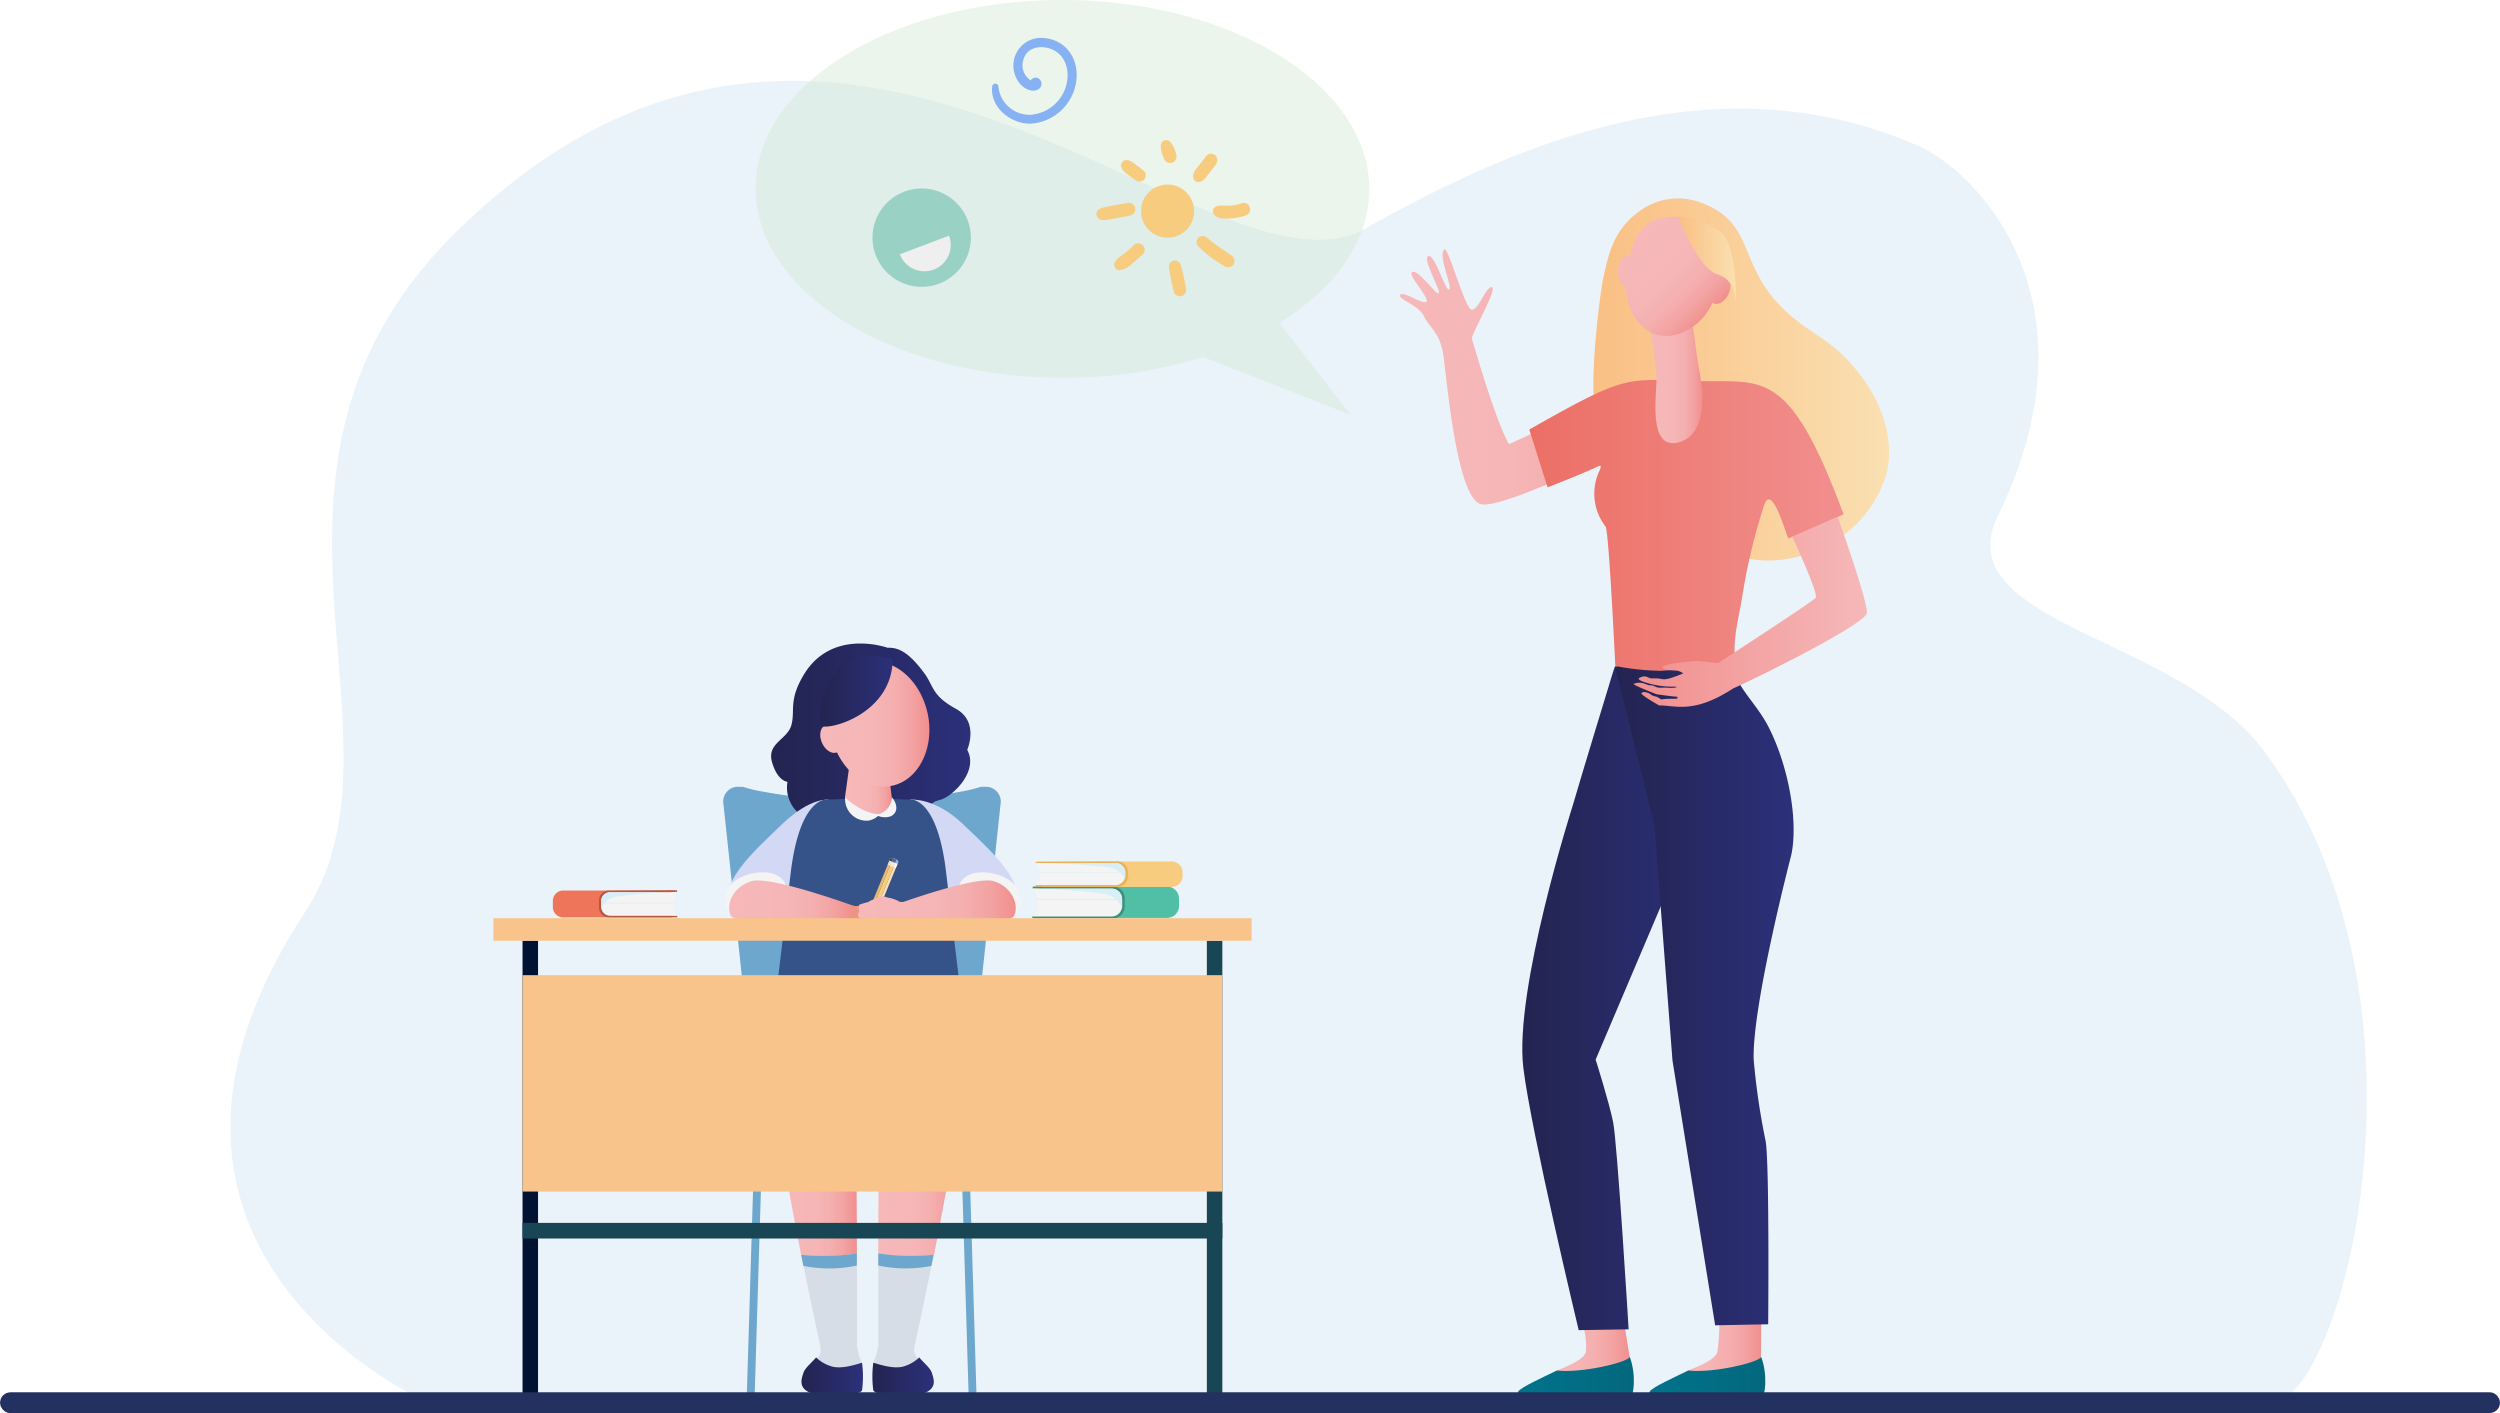 <svg xmlns="http://www.w3.org/2000/svg" xmlns:xlink="http://www.w3.org/1999/xlink" viewBox="0 0 361.5 204.34"><defs><style>.cls-1{isolation:isolate;}.cls-2{fill:#ebf3fa;}.cls-3{fill:url(#Dégradé_sans_nom_34);}.cls-4{fill:url(#Dégradé_sans_nom_44);}.cls-5{fill:url(#Dégradé_sans_nom_34-2);}.cls-6{fill:url(#Dégradé_sans_nom_44-2);}.cls-7{fill:url(#Dégradé_sans_nom_34-3);}.cls-8{fill:url(#linear-gradient);}.cls-9{fill:url(#linear-gradient-2);}.cls-10{fill:url(#Dégradé_sans_nom_21);}.cls-11{fill:url(#linear-gradient-3);}.cls-12{fill:url(#Dégradé_sans_nom_34-4);}.cls-13{fill:url(#Dégradé_sans_nom_34-5);}.cls-14{fill:url(#Dégradé_sans_nom_7);}.cls-15{fill:url(#Dégradé_sans_nom_21-2);}.cls-16{fill:#6ea7ce;}.cls-17{fill:url(#linear-gradient-4);}.cls-18{fill:#d3d9f4;}.cls-19{fill:#d7dde6;}.cls-20{fill:url(#linear-gradient-5);}.cls-21{fill:url(#linear-gradient-6);}.cls-22{fill:url(#Dégradé_sans_nom_34-6);}.cls-23{fill:url(#Dégradé_sans_nom_34-7);}.cls-24{fill:#355389;}.cls-25{fill:#f4f4f4;}.cls-26{fill:#ed9485;}.cls-27{fill:url(#Dégradé_sans_nom_34-8);}.cls-28{fill:url(#Dégradé_sans_nom_34-9);}.cls-29{fill:url(#Dégradé_sans_nom_34-10);}.cls-30{fill:#001333;}.cls-31{fill:#184655;}.cls-32{fill:#f8c48b;}.cls-33{fill:#50bfa5;}.cls-34{fill:#3c8f7c;}.cls-35{fill:#daeef7;mix-blend-mode:multiply;}.cls-36{fill:#f7cc7f;}.cls-37{fill:#eab054;}.cls-38{fill:#f2e9da;}.cls-39{fill:#e0d5c3;}.cls-40{fill:#e8ba70;}.cls-41{fill:#fae0b2;}.cls-42{fill:#476eb4;}.cls-43{fill:#88b5e2;}.cls-44{fill:#2c4b70;}.cls-45{fill:#fef8f8;}.cls-46{fill:#eddfca;}.cls-47{fill:#db3f2a;}.cls-48{fill:url(#Dégradé_sans_nom_34-11);}.cls-49{fill:#ee745a;}.cls-50{fill:#b85742;}.cls-51{fill:url(#linear-gradient-7);}.cls-52{fill:#cee6d1;opacity:0.4;}.cls-53{fill:#86b1f2;}.cls-54{fill:#9ad1c5;}.cls-55{fill:#efefef;}.cls-56{fill:none;stroke:#223160;stroke-miterlimit:10;stroke-width:2px;}</style><linearGradient id="Dégradé_sans_nom_34" x1="220.5" y1="193.99" x2="235.76" y2="193.99" gradientUnits="userSpaceOnUse"><stop offset="0" stop-color="#f6b8b9"/><stop offset="0.45" stop-color="#f6b6b7"/><stop offset="0.67" stop-color="#f5afaf"/><stop offset="0.84" stop-color="#f3a2a2"/><stop offset="0.99" stop-color="#f1908f"/><stop offset="1" stop-color="#f18f8e"/></linearGradient><linearGradient id="Dégradé_sans_nom_44" x1="219.48" y1="199.1" x2="236.26" y2="199.1" gradientUnits="userSpaceOnUse"><stop offset="0" stop-color="#00738b"/><stop offset="1" stop-color="#03687d"/></linearGradient><linearGradient id="Dégradé_sans_nom_34-2" x1="239.51" y1="194.14" x2="254.77" y2="194.14" xlink:href="#Dégradé_sans_nom_34"/><linearGradient id="Dégradé_sans_nom_44-2" x1="238.48" y1="199.1" x2="255.26" y2="199.1" xlink:href="#Dégradé_sans_nom_44"/><linearGradient id="Dégradé_sans_nom_34-3" x1="202.46" y1="54.49" x2="237.24" y2="54.49" xlink:href="#Dégradé_sans_nom_34"/><linearGradient id="linear-gradient" x1="220.11" y1="144.32" x2="247.65" y2="144.32" gradientUnits="userSpaceOnUse"><stop offset="0" stop-color="#232450"/><stop offset="1" stop-color="#2b307a"/></linearGradient><linearGradient id="linear-gradient-2" x1="233.53" y1="141.24" x2="259.36" y2="141.24" xlink:href="#linear-gradient"/><linearGradient id="Dégradé_sans_nom_21" x1="230.4" y1="54.87" x2="273.18" y2="54.87" gradientUnits="userSpaceOnUse"><stop offset="0" stop-color="#fabf83"/><stop offset="1" stop-color="#fae0b2"/></linearGradient><linearGradient id="linear-gradient-3" x1="221.1" y1="75.98" x2="266.56" y2="75.98" gradientUnits="userSpaceOnUse"><stop offset="0" stop-color="#ec6f65"/><stop offset="1" stop-color="#f18f8e"/></linearGradient><linearGradient id="Dégradé_sans_nom_34-4" x1="238.22" y1="54.65" x2="246.16" y2="54.65" xlink:href="#Dégradé_sans_nom_34"/><linearGradient id="Dégradé_sans_nom_34-5" x1="236.15" y1="34.48" x2="247.2" y2="45.54" xlink:href="#Dégradé_sans_nom_34"/><linearGradient id="Dégradé_sans_nom_7" x1="236.23" y1="88.49" x2="269.96" y2="88.49" gradientUnits="userSpaceOnUse"><stop offset="0" stop-color="#f18f8e"/><stop offset="1" stop-color="#f6b8b9"/></linearGradient><linearGradient id="Dégradé_sans_nom_21-2" x1="242.64" y1="37.77" x2="251.04" y2="37.77" xlink:href="#Dégradé_sans_nom_21"/><linearGradient id="linear-gradient-4" x1="111.51" y1="106.31" x2="140.34" y2="106.31" xlink:href="#linear-gradient"/><linearGradient id="linear-gradient-5" x1="115.89" y1="199.13" x2="124.76" y2="199.13" xlink:href="#linear-gradient"/><linearGradient id="linear-gradient-6" x1="126.16" y1="199.13" x2="135.03" y2="199.13" xlink:href="#linear-gradient"/><linearGradient id="Dégradé_sans_nom_34-6" x1="112.45" y1="167.62" x2="123.9" y2="167.62" xlink:href="#Dégradé_sans_nom_34"/><linearGradient id="Dégradé_sans_nom_34-7" x1="127.02" y1="167.62" x2="138.48" y2="167.62" xlink:href="#Dégradé_sans_nom_34"/><linearGradient id="Dégradé_sans_nom_34-8" x1="105.44" y1="130.31" x2="123.47" y2="130.31" xlink:href="#Dégradé_sans_nom_34"/><linearGradient id="Dégradé_sans_nom_34-9" x1="122.21" y1="113.69" x2="129.07" y2="113.69" xlink:href="#Dégradé_sans_nom_34"/><linearGradient id="Dégradé_sans_nom_34-10" x1="118.61" y1="104.71" x2="134.39" y2="104.71" xlink:href="#Dégradé_sans_nom_34"/><linearGradient id="Dégradé_sans_nom_34-11" x1="124.03" y1="130.77" x2="146.86" y2="130.77" xlink:href="#Dégradé_sans_nom_34"/><linearGradient id="linear-gradient-7" x1="118.61" y1="99.97" x2="129.08" y2="99.97" xlink:href="#linear-gradient"/></defs><g class="cls-1"><g id="Calque_2" data-name="Calque 2"><g id="_ëîé_1" data-name="‘ëîé_1"><path class="cls-2" d="M328.49,202.83c-16.71,0-267.66.06-267.8-.42l0-.07a.3.3,0,0,1,0-.09c-.09-.24-48.32-21.93-16.53-70.46C60.77,106.36,31,67.43,66.44,33.07c55.5-53.83,108.46,12.48,130.91,0,18.86-10.48,49.19-25.51,80-12,8.45,3.7,26.77,22.27,11.56,53.5-7.6,15.6,26.12,17.42,38.45,34C354.2,144.64,338.49,202.83,328.49,202.83Z"/><path class="cls-3" d="M229.32,195.43c.2-1.38-.24-3.76-1.32-7.48,2.14,0,3.95-.95,6.14-.92.6,3.5,1.52,9.25,1.52,9.25l.1,4.54-15.26.12s.13.06,4.63-2.78C225.46,198,229.14,196.76,229.32,195.43Z"/><path class="cls-4" d="M235.83,202H220.08c-.58-.05-.72-.53-.52-.82.42-.6,3.49-2,5.56-3,3.62.38,10-1.11,10.56-1.95C236.67,199,236.16,201.92,235.83,202Z"/><path class="cls-5" d="M248.33,195.43a26.32,26.32,0,0,0,0-7.73c2.14,0,4.18-.39,6.37-.36,0,3.6-.07,8.94-.07,8.94l.1,4.54-15.26.12s.13.06,4.63-2.78C244.47,198,248.14,196.76,248.33,195.43Z"/><path class="cls-6" d="M254.84,202H239.09c-.58-.05-.72-.53-.52-.82.41-.6,3.49-2,5.55-3,3.62.38,10-1.11,10.56-1.95C255.68,199,255.16,201.92,254.84,202Z"/><path class="cls-7" d="M237.24,63.68l-5.74-6.06s-6.14,3.38-13.3,6.61c-2-3.43-5.18-14.7-5.36-15.24s3.77-7.3,2.89-7.47-2,3.61-3,3.23-3.32-9.17-3.88-8.69c-1,.9,1.26,5.46.7,5.8s-2-5.06-3-4.83,1.8,4.91,1.49,5.36-3.31-4-3.93-2.93c-.34.55,2.76,3.82,2.12,4.19s-3.43-1.69-3.76-1,2.61,1.37,3.42,3.06,2.31,2.34,2.8,5.53,1.84,20.26,5.32,21.63C217.07,74,237.24,63.68,237.24,63.68Z"/><path class="cls-8" d="M233.53,96.34l4.66,2.59,9.46,14.47-16.92,39.82s1.9,6,2.52,9,2.25,30,2.25,30l-7.22.12s-6.86-28.6-8-37.88c-1.41-11.27,7.18-38.12,7.18-38.12,1.6-5.48,5.05-16.75,5.05-16.75S233.33,96.82,233.53,96.34Z"/><path class="cls-9" d="M249.73,90.9a13.63,13.63,0,0,0,1.45,7.29c1.17,2.36,3.2,4.22,4.65,7.12,2.74,5.48,4.23,13.27,3.2,18.28,0,0-5.67,21.68-5.45,29.61A101.91,101.91,0,0,0,255.31,165c.57,3.14.37,26.49.37,26.49l-7.67.15-6.17-38.29-2.61-34-5.7-22.92Z"/><path class="cls-10" d="M231.81,40.32c.75-3.52,1.52-7,5-9.58a9.31,9.31,0,0,1,9.08-1.46c9.13,3.31,4.22,10.55,15.54,18.26,3.52,2.4,4.85,3.24,7.38,6.43,3.53,4.47,5.46,10.48,3.69,15.42-3.68,10.21-15.06,13.16-21,11-11.09-4-20.32-18.09-20.93-21.93C229.91,54.36,231.33,42.58,231.81,40.32Z"/><path class="cls-11" d="M231,67.48c-2.57,1.19-7.22,3-7.22,3l-2.65-8.37c15-8.51,13.79-7.13,25-7,9,.13,12.73-1.58,20.45,19.27,0,0-5.88,2.64-8,3.49-.91-2.58-2.54-7.72-3.5-4.79a85.75,85.75,0,0,0-3.2,13.5c-.45,2.72-1.43,6.21-.92,9A83.5,83.5,0,0,1,240.19,97h0a37.19,37.19,0,0,1-6.62-.7s-.91-19.34-1.4-20.15a7.75,7.75,0,0,1-.88-8.1C231.59,67.33,231.5,67.24,231,67.48Z"/><path class="cls-12" d="M244.71,46.51s.71,5.76,1.13,7.77S247,63,242.6,64s-3-7.18-3.07-9.31-1.31-9.56-1.31-9.56Z"/><path class="cls-13" d="M249.41,39.58a1.19,1.19,0,0,0-.94.06,10.23,10.23,0,0,0-1.06-4.91,7.38,7.38,0,0,0-4-3.24c-4.92-.85-7,2.13-7.77,5.6a.92.92,0,0,0-.32-.1c-.7,0-1.31.92-1.37,2.12s.46,2.22,1.15,2.25h0c0,4.57,3.77,9.3,9.08,6.26a8.05,8.05,0,0,0,3.43-3.85l.18.11c.8.3,1.8-.42,2.24-1.61S250.21,39.88,249.41,39.58Z"/><path class="cls-14" d="M242.2,101.05c-.11,0-.59,0-1,0a7.84,7.84,0,0,0-1,.09,3,3,0,0,0-.61-.37c-.17-.07-.44-.1-.63-.19s-.36-.25-.54-.34c-.48-.2-.92-.25-1.06,0S239.9,102,239.9,102c2.46,0,5,1.26,10.71-2.45,3.25-1.42,19-9.21,19.34-10.9.18-1-2.24-8.33-4.22-13.93-1.53.68-4.77,2.12-6.58,2.88,1.66,3.53,3.63,8.21,3.42,8.78-.05.15-.25.42-10.91,7.4l-.83.54-2.4,1.57-3-.32s-4.82.33-5,.88c-.07.25.33.38.82.45h0l.21,0h0c.53.06,1.09.07,1.23.12a3.05,3.05,0,0,1,.72.35c-3,1.23-2.77.79-3.76.73-.26,0-.52,0-.76,0-.4,0-.72-.27-1-.29a1.41,1.41,0,0,0-.91.27c-.11.11.09.26.47.44a13.12,13.12,0,0,0,4.86.77c.41.1-.34.25-1.52.13a6.53,6.53,0,0,1-1.07,0c-.26-.06-.5-.22-.75-.29s-.48,0-.68-.09-.62-.24-.82-.27a2.08,2.08,0,0,0-1.24.12c-.17.16,3.32,1.5,3.32,1.5s2.42.35,2.95.35C242.5,100.81,242.83,101,242.2,101.05Z"/><path class="cls-15" d="M242.64,31.29s2.91,7.6,5.76,8.41S251,44.24,251,44.24s.37-8.63-2.24-10.75A11.37,11.37,0,0,0,242.64,31.29Z"/><polygon class="cls-16" points="140.07 201.98 141.21 201.98 139.4 142.55 138.26 142.55 140.07 201.98"/><polygon class="cls-16" points="109.12 201.98 107.98 201.98 109.79 142.55 110.93 142.55 109.12 201.98"/><path class="cls-16" d="M142.73,113.77h-.9a20.6,20.6,0,0,1-2.78.68,72.83,72.83,0,0,1-9.63,1.13c-1.46,0-2.95.07-4.3.07h-1c-1.34,0-2.84,0-4.29-.07a72.6,72.6,0,0,1-9.63-1.13,20.14,20.14,0,0,1-2.78-.68h-.91a2.14,2.14,0,0,0-1.9,2.52l4.18,39.07a2.09,2.09,0,0,0,1.78,2l12.58,1a1.75,1.75,0,0,0,1.49-.67,1.76,1.76,0,0,0,1.5.67l12.57-1a2.08,2.08,0,0,0,1.78-2l4.19-39.07A2.15,2.15,0,0,0,142.73,113.77Z"/><path class="cls-17" d="M128.35,93.67s-8-2.9-12.1,3.86c-2.28,3.78-1.23,5.22-1.82,7.33s-3.59,2.59-2.79,5.36,2.23,2.83,2.23,2.83a4.92,4.92,0,0,0,1.4,4.34c1.94,1.84,5.72,2.82,8.33,1.72,0,0,4.71,1,8.47-1.19s2.35-1.82,4-2.3,5.5-4.08,3.79-7.19c0,0,1.79-4.06-1.64-5.94s-3.19-3.19-4.46-5C131.4,94.24,129.86,93.6,128.35,93.67Z"/><path class="cls-18" d="M119.81,115.63s-2.64-.38-6.76,3.59-9.68,8.81-7.27,12.68l10.11-.24s6.12-7.2,6.21-7.57S119.81,115.63,119.81,115.63Z"/><path class="cls-19" d="M123.92,194.46s0-6.38,0-13.19a31.67,31.67,0,0,1-8.05.2c1.43,7.22,2.77,13.29,2.77,13.3a3.78,3.78,0,0,1,0,.73c-.21,1.06-2,2.33-2.32,3.43s-.48,1.79,2.51,2.42,4.94.29,5-.08,1.35-3,.58-4.69A8.44,8.44,0,0,1,123.92,194.46Z"/><path class="cls-20" d="M118.35,201.76c-3.08-.65-2.54-2.13-2.17-3.26.23-.71,1.21-1.47,1.83-2.22a5.15,5.15,0,0,0,2,1.22c1.36.55,3.37-.07,4.64-.45a15.22,15.22,0,0,1,0,4C124.54,201.47,121.42,202.4,118.35,201.76Z"/><path class="cls-19" d="M127,194.46s0-6.38,0-13.19a31.66,31.66,0,0,0,8,.2c-1.43,7.22-2.77,13.29-2.77,13.3a4.81,4.81,0,0,0,0,.73c.21,1.06,2,2.33,2.32,3.43s.48,1.79-2.51,2.42-4.94.29-5-.08-1.34-3-.58-4.69A8.44,8.44,0,0,0,127,194.46Z"/><path class="cls-21" d="M132.58,201.76c3.07-.65,2.53-2.13,2.16-3.26-.23-.71-1.21-1.47-1.82-2.22a5.33,5.33,0,0,1-2,1.22c-1.36.55-3.37-.07-4.64-.45a15.22,15.22,0,0,0,0,4C126.38,201.47,129.5,202.4,132.58,201.76Z"/><path class="cls-22" d="M123.9,181.27c0-6.38-.06-13.16-.13-15.47-.38-12.69-6.94-12.19-6.94-12.19s-3.36,0-4.3,4.7c-.53,2.62,1.47,13.85,3.32,23.16A31.67,31.67,0,0,0,123.9,181.27Z"/><path class="cls-23" d="M127,181.27c0-6.38.06-13.16.13-15.47.38-12.69,6.94-12.19,6.94-12.19s3.36,0,4.3,4.7c.53,2.62-1.47,13.85-3.32,23.16A31.66,31.66,0,0,1,127,181.27Z"/><path class="cls-18" d="M131.62,115.62s3.56-.37,7.68,3.6S149,128,146.58,131.9l-10.12-.24s-6.12-7.2-6.21-7.57S131.62,115.62,131.62,115.62Z"/><path class="cls-24" d="M125.78,150.22a66.93,66.93,0,0,0,13.66-2.15L136.79,126c-1.12-9.33-4.12-10.3-4.95-10.38h-.22c-1.63,0-3.77-.16-5.84-.29v0h-.36v0c-2.08.13-4.21.25-5.84.29h-.22c-.83.08-3.83,1.05-5,10.38l-2.65,22.06a66.93,66.93,0,0,0,13.66,2.15v0h.36Z"/><path class="cls-25" d="M146.83,131.9s1.2-.92.33-3.26-7.1-3.91-8.46-.68Z"/><path class="cls-25" d="M105.52,131.9s-1.2-.92-.33-3.26,7.1-3.91,8.46-.68Z"/><path class="cls-26" d="M131.07,132.13c.13-.2-.19-.54-.44-.8a10.79,10.79,0,0,0-2.19-1.07,14.84,14.84,0,0,0-3.58.55,3.18,3.18,0,0,1-1.52.17l-.88-.17-.57,2.13c2.14,0,4.39.14,4.59.13a7.86,7.86,0,0,0,2.11-.79,1.89,1.89,0,0,1,1.2.16,4.76,4.76,0,0,0,1.64.49C131.61,132.83,131.07,132.13,131.07,132.13Z"/><path class="cls-27" d="M123.47,131s-12.07-4.4-14.78-3.59-3.8,3.37-3,5,16.82.53,16.82.53Z"/><path class="cls-28" d="M128.53,111.79c0,.07.35,2.95.54,4.47a1.25,1.25,0,0,1-1,1.21c-1.45.49-3.47,1.09-5.17-.81a4.12,4.12,0,0,1-.72-1.35l.82-5.9Z"/><path class="cls-29" d="M134.18,103.36c-1-4.93-4.87-8.33-8.74-7.58-3.56.69-5.84,4.62-5.46,9.07a1,1,0,0,0-.68.06c-.72.33-.91,1.47-.42,2.54s1.44,1.63,2.15,1.34c1.61,3.39,4.74,5.45,7.85,4.85C132.76,112.9,135.13,108.29,134.18,103.36Z"/><path class="cls-25" d="M122.21,115.31s2.39,2.4,5,2.42a2.7,2.7,0,0,1-1.73.94A3.11,3.11,0,0,1,122.21,115.31Z"/><path class="cls-25" d="M129,115.31a2.77,2.77,0,0,1-2.35,2.51,2.59,2.59,0,0,0,2.14.22C129.77,117.59,129.91,116.47,129,115.31Z"/><rect class="cls-30" x="75.56" y="136.03" width="2.24" height="65.95"/><rect class="cls-31" x="174.51" y="136.03" width="2.24" height="65.95"/><rect class="cls-32" x="75.56" y="141.01" width="101.19" height="31.29"/><rect class="cls-31" x="75.56" y="176.83" width="101.19" height="2.26"/><path class="cls-16" d="M123.9,183v-1.76a31.67,31.67,0,0,1-8.05.2c.11.55.21,1.08.32,1.61A19.22,19.22,0,0,0,123.9,183Z"/><path class="cls-16" d="M127,183v-1.76a31.66,31.66,0,0,0,8,.2c-.1.55-.21,1.08-.32,1.61A19.22,19.22,0,0,1,127,183Z"/><path class="cls-33" d="M150.32,128.34h-.75a.74.74,0,0,1,.44-.14h18.71a1.75,1.75,0,0,1,1.77,1.73V131a1.75,1.75,0,0,1-1.77,1.73h-18.5Z"/><path class="cls-34" d="M160.94,128.2a1.68,1.68,0,0,1,1.69,1.66v1.25a1.68,1.68,0,0,1-1.69,1.66H149.29v-.28h.05l3-.27.6-2.31s-1.16-1.27-1.23-1.3-2.33-.13-2.33-.13h-.05v-.28Z"/><path class="cls-25" d="M150.05,130.48a2.78,2.78,0,0,0-.71-2H160.7a1.54,1.54,0,0,1,1.56,1.52v1a1.54,1.54,0,0,1-1.56,1.53H149.34S150.05,132.17,150.05,130.48Z"/><path class="cls-35" d="M162.26,130v1a1.5,1.5,0,0,1,0,.37,3.34,3.34,0,0,0-2.51-2.09,81,81,0,0,0-10.36-.76H160.7A1.54,1.54,0,0,1,162.26,130Z"/><path class="cls-36" d="M150.76,124.69H150a.78.78,0,0,1,.44-.12h18.71A1.62,1.62,0,0,1,171,126v.87a1.62,1.62,0,0,1-1.78,1.38h-18.5Z"/><path class="cls-37" d="M161.39,124.57a1.54,1.54,0,0,1,1.69,1.32v1a1.54,1.54,0,0,1-1.69,1.32H149.74V128h0l3-.22.6-1.83s-1.16-1-1.24-1-2.32-.11-2.32-.11h0v-.22Z"/><path class="cls-25" d="M150.49,126.38a2,2,0,0,0-.71-1.59h11.37a1.43,1.43,0,0,1,1.56,1.21v.77a1.43,1.43,0,0,1-1.56,1.21H149.78S150.49,127.72,150.49,126.38Z"/><path class="cls-35" d="M162.71,126v.77a1,1,0,0,1-.05.29,3.21,3.21,0,0,0-2.52-1.66,100.46,100.46,0,0,0-10.36-.61h11.37A1.43,1.43,0,0,1,162.71,126Z"/><path class="cls-35" d="M150.48,126.17h12.23v-.09s-12.24,0-12.24,0Z"/><path class="cls-35" d="M150,130.14h12.23V130H150Z"/><polygon class="cls-38" points="127.13 131.39 125.83 132.89 125.95 130.91 126.58 130.48 127.13 131.39"/><polygon class="cls-39" points="126.58 130.48 126.72 130.71 125.83 132.89 125.95 130.91 126.58 130.48"/><polygon class="cls-40" points="125.95 130.91 125.92 131.42 126.29 131.05 129.15 124.07 128.73 124.14 125.95 130.91"/><polygon class="cls-36" points="126.29 131.05 126.36 131.6 126.8 131.26 129.66 124.28 129.15 124.07 126.29 131.05"/><polygon class="cls-41" points="126.8 131.26 126.79 131.78 127.13 131.39 129.91 124.63 129.66 124.28 126.8 131.26"/><rect class="cls-42" x="129.02" y="124.15" width="0.56" height="0.55" transform="translate(-34.89 196.83) rotate(-67.69)"/><polygon class="cls-43" points="129.45 124.79 129.66 124.28 129.91 124.63 129.78 124.93 129.45 124.79"/><polygon class="cls-44" points="128.61 124.45 128.73 124.14 129.15 124.07 128.94 124.58 128.61 124.45"/><rect class="cls-45" x="129.32" y="124.84" width="0.36" height="0.65" transform="translate(201.8 290.11) rotate(-157.7)"/><rect class="cls-46" x="128.47" y="124.49" width="0.36" height="0.65" transform="translate(200.34 289.11) rotate(-157.71)"/><rect class="cls-38" x="128.8" y="124.66" width="0.55" height="0.65" transform="translate(201.08 289.6) rotate(-157.71)"/><path class="cls-47" d="M126.27,132.38l-.44.51,0-.67.16.19Z"/><path class="cls-48" d="M143.66,127.41c-2.06-.61-9.52,1.78-13,3a2.86,2.86,0,0,1-.55,0,4.78,4.78,0,0,0-1.32-.54c-.43-.05-1.16-.34-1.38-.3s-1.26.59-1.41.61a1.22,1.22,0,0,0-.4.24,13,13,0,0,0-1.32.39.92.92,0,0,0,0,.92s0,.06-.07.14a.71.71,0,0,0-.15.53c0,.16.21.4.43.37,0,0,.11,0,.13,0a1.43,1.43,0,0,0,0,.46c.07.19.26.3.6.27,0,0-.16.76.56.69l1-.1a3.7,3.7,0,0,0,.78,0c.24,0,1.71-.25,1.81-.32a3,3,0,0,1,.41-.25,7.85,7.85,0,0,0,.85-.29c4.2.18,15.29.53,16-.79C147.4,130.9,146.38,128.23,143.66,127.41Z"/><rect class="cls-32" x="71.34" y="132.77" width="109.64" height="3.26"/><path class="cls-49" d="M97.06,128.9h.63a.59.59,0,0,0-.37-.13H81.45a1.5,1.5,0,0,0-1.51,1.48v.93a1.5,1.5,0,0,0,1.51,1.48H97.14Z"/><path class="cls-50" d="M88.05,128.78a1.42,1.42,0,0,0-1.44,1.41v1.05a1.42,1.42,0,0,0,1.44,1.41h9.88v-.23h0l-2.51-.24-.51-2s1-1.08,1-1.11,2-.11,2-.11h0v-.23Z"/><path class="cls-25" d="M97.29,130.71a2.39,2.39,0,0,1,.6-1.7H88.25a1.31,1.31,0,0,0-1.32,1.3v.81a1.31,1.31,0,0,0,1.32,1.3h9.64S97.29,132.14,97.29,130.71Z"/><path class="cls-35" d="M86.93,130.31v.81a1.06,1.06,0,0,0,0,.31,2.81,2.81,0,0,1,2.13-1.77,69,69,0,0,1,8.79-.65H88.25A1.31,1.31,0,0,0,86.93,130.31Z"/><path class="cls-35" d="M86.93,130.63H97.29v-.1H86.93Z"/><path class="cls-51" d="M129.08,95.34c-.06,7.79-9,10.28-10.4,9.63-.58-5.33,2.63-9.32,5.19-9.9A11.24,11.24,0,0,1,129.08,95.34Z"/><path class="cls-52" d="M153.63,0C178.12,0,198,12.29,198,27.38c0,7.54-5,14.37-13,19.3L195.31,60,174,51.62a67.42,67.42,0,0,1-20.39,3c-24.5,0-44.35-12.29-44.35-27.38S129.13,0,153.63,0Z"/><path class="cls-36" d="M165,30.8a3.84,3.84,0,1,1,4.09,3.56A3.84,3.84,0,0,1,165,30.8Z"/><path class="cls-36" d="M171.47,41.63a25.64,25.64,0,0,0-.75-3.37.87.87,0,0,0-1.69.35,28.41,28.41,0,0,0,.72,3.63.91.91,0,0,0,1.16.55.93.93,0,0,0,.56-1.16Z"/><path class="cls-36" d="M178,36.88a37.25,37.25,0,0,1-3.55-2.57.88.88,0,0,0-1.15,1.33,16.56,16.56,0,0,0,3.88,2.91.94.94,0,0,0,1.25-.42,1,1,0,0,0-.43-1.25Z"/><path class="cls-36" d="M175.64,30a.66.66,0,0,0-.17.89c.43.78,1.52.74,2.3.71a8.49,8.49,0,0,0,2.38-.45.93.93,0,0,0-.62-1.76C177.31,30.16,176.47,29.34,175.64,30Z"/><path class="cls-36" d="M174.41,22.55c-1.11,1.63-2,2.18-1.88,3.08a.76.76,0,0,0,1,.66c.6-.13.93-.77,1.29-1.21s.68-.86,1-1.32a1,1,0,0,0-.09-1.3.93.93,0,0,0-1.31.09Z"/><path class="cls-36" d="M170.06,22.26a3.94,3.94,0,0,0-.9-1.81.8.8,0,0,0-1.3.45,3.77,3.77,0,0,0,.45,2,.93.93,0,1,0,1.75-.62Z"/><path class="cls-36" d="M165.36,24.66c-1.61-1.22-1.94-1.57-2.57-1.5a.77.77,0,0,0-.7.81c.15.78.6,1,2.08,2.07a.94.94,0,0,0,1.28-.09.92.92,0,0,0-.09-1.29Z"/><path class="cls-36" d="M158.9,30.27a.85.85,0,0,0,.3,1.52c.66.09.92,0,4.11-.6a1,1,0,0,0,.86-1,.94.94,0,0,0-1-.87C159.86,29.93,159.53,29.93,158.9,30.27Z"/><path class="cls-36" d="M163.9,35.5c-1.75,1.69-2,1.39-2.7,2.43a.79.79,0,0,0,.76,1.13,3.31,3.31,0,0,0,1.82-1c.53-.42,1-.88,1.54-1.35a.94.94,0,0,0-1.42-1.23Z"/><path class="cls-53" d="M143.48,12.46c-.39,3.13,2.86,5.61,5.75,5.41a7.12,7.12,0,0,0,6.38-6c.51-3.41-1.53-6.13-4.7-6.38a4,4,0,0,0-4.16,5.27c.64,2,2.45,2.72,3.36,2.17a.91.91,0,0,0-.19-1.69.89.89,0,0,0-.88.38,2.6,2.6,0,0,1-1-3.15c.63-1.89,3-2,4.5-1.12,1.89,1.13,2.19,3.54,1.49,5.47a5.82,5.82,0,0,1-4.87,3.77,4.53,4.53,0,0,1-4.8-4.15A.45.45,0,0,0,143.48,12.46Z"/><path class="cls-54" d="M126.63,36.89a7.11,7.11,0,1,0,4.12-9.17A7.1,7.1,0,0,0,126.63,36.89Z"/><path class="cls-55" d="M137.23,34.08a3.8,3.8,0,1,1-7.11,2.69Z"/><rect class="cls-56" x="1" y="202.32" width="359.5" height="1.02" rx="0.51" transform="translate(361.5 405.66) rotate(180)"/></g></g></g></svg>